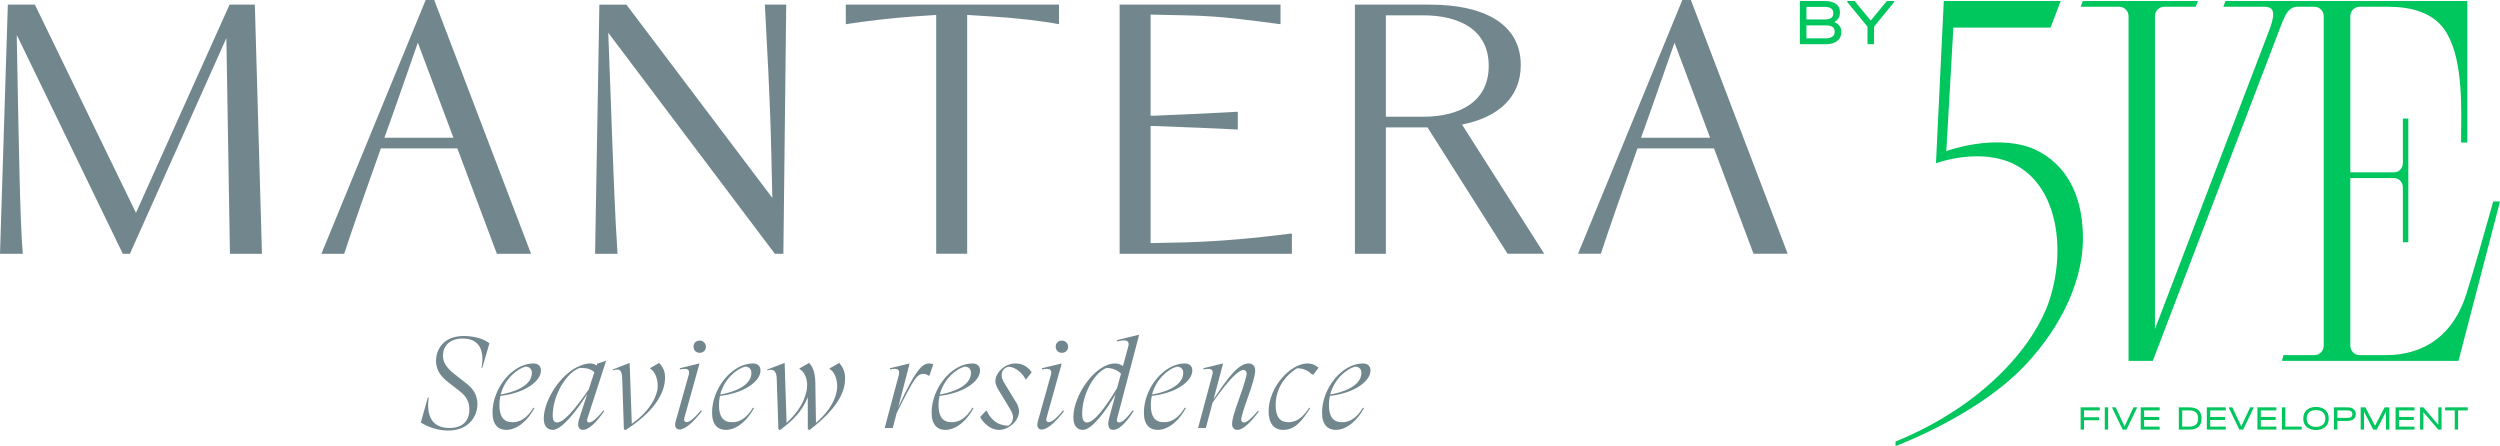 <?xml version="1.0" encoding="UTF-8"?> <svg xmlns="http://www.w3.org/2000/svg" xmlns:xlink="http://www.w3.org/1999/xlink" xmlns:xodm="http://www.corel.com/coreldraw/odm/2003" xml:space="preserve" width="102.423mm" height="18.277mm" version="1.1" style="shape-rendering:geometricPrecision; text-rendering:geometricPrecision; image-rendering:optimizeQuality; fill-rule:evenodd; clip-rule:evenodd" viewBox="0 0 14295.46 2550.94"> <defs> <style type="text/css"> .fil1 {fill:#00C65E;fill-rule:nonzero} .fil0 {fill:#71878D;fill-rule:nonzero} </style> </defs> <g id="Слой_x0020_1">  <path class="fil0" d="M2406.33 2415.87l40.21 -143.23 5.08 0c-15.31,107.44 20.45,174.63 118.37,174.63 86.98,0 114.02,-52.59 114.02,-105.95 0,-51.14 -24.12,-80.39 -57,-105.99l-62.1 -48.18c-32.91,-25.58 -71.66,-62.14 -71.66,-123.51 0,-64.36 41.68,-142.49 159.34,-142.49 39.49,0 103.8,8.78 146.16,41.69l-40.92 140.28 -4.44 0c18.31,-98.71 -11.65,-167.38 -107.37,-167.38 -78.96,0 -113.29,46.77 -113.29,97.91 0,42.42 26.32,73.82 65.79,105.24l64.33 50.43c31.39,24.1 67.16,59.17 67.16,121.3 0,76.04 -55.52,151.28 -166.59,151.28 -54.07,0 -113.24,-17.53 -157.09,-46.05zm-908.41 -964.79l-40.71 -1424.61 -144.49 0 -535.28 1190.57 -577.97 -1190.57 -154.67 0 -44.79 1424.61 130.25 0c-16.23,-197.4 -22.4,-632.92 -28.46,-921.92l-6.13 -329.7 606.52 1251.62 40.66 0 551.58 -1233.32 20.35 1233.32 183.15 0zm1343.25 0l195.39 0 -553.59 -1451.09 -48.88 0 -596.28 1451.09 130.25 0c50.85,-154.67 126.2,-368.36 209.64,-602.4l437.53 0 225.94 602.4zm-643.11 -663.46c24.4,-69.19 50.83,-140.45 75.29,-211.63l115.97 -331.75 203.51 543.39 -394.77 0zm2175.57 -761.15c10.23,201.46 30.51,543.4 36.69,846.64l6.06 258.43 -834.44 -1105.07 -154.67 0 -24.41 1424.61 128.25 0c-14.29,-211.63 -24.48,-482.32 -40.71,-938.22l-12.24 -325.64 952.52 1263.86 48.79 0 16.29 -1424.61 -122.13 0zm462.77 0l0 111.97c103.86,-16.36 250.35,-34.64 394.84,-44.82l122.14 -8.12 0 1365.58 177.08 0 0 -1365.58 130.22 8.12c140.42,8.11 301.23,26.42 394.84,44.82l0 -111.97 -1219.12 0zm1938.35 1359.48l-195.39 4.12 0 -669.64 18.31 0c205.55,8.17 331.75,12.23 480.31,20.41l0 -101.78c-148.56,8.11 -270.65,14.18 -476.21,22.42l-22.42 0 0 -577.99 195.39 4.06c215.75,4.06 372.44,28.43 547.46,50.89l0 -111.97 -919.93 0 0 1424.61 985.05 0 0 -116.01c-211.62,26.46 -400.95,44.78 -612.59,50.89zm1845.92 65.12l209.62 0 -470.14 -738.77c203.57,-40.66 335.83,-152.61 335.83,-339.83 0,-238.14 -213.69,-346 -518.99,-346l-429.42 0 0 1424.61 177.08 0 0 -722.49 238.11 0 457.91 722.49zm-696.02 -783.55l0 -579.98 211.65 0c207.62,0 376.48,81.43 376.48,288.99 0,207.59 -168.87,291 -376.48,291l-211.65 0zm2102.33 783.55l195.37 0 -553.56 -1451.09 -48.84 0 -596.33 1451.09 130.25 0c50.9,-154.67 126.2,-368.36 209.62,-602.44l437.55 0 225.93 602.44zm-643.13 -663.46c24.43,-69.19 50.85,-140.45 75.31,-211.63l116.03 -331.75 203.5 543.39 -394.84 0zm-1777.41 1468.2c70.16,-11.72 178.3,-46.78 178.3,-124.23 0,-16.82 -9.49,-35.12 -36.54,-35.12 -47.5,12.51 -119.15,70.22 -141.76,159.35zm-1.44 8.03c-3.7,16.08 -5.92,32.9 -5.92,51.14 0,67.25 23.38,99.43 76.03,99.43 42.42,0 83.33,-24.17 118.39,-83.34l5.85 2.93c-35.05,65.79 -95.69,124.25 -161.5,124.25 -43.13,0 -78.19,-27.05 -78.19,-98.65 0,-141.05 115.45,-281.32 233.84,-281.38 21.19,0 43.13,10.23 43.13,40.2 0,63.59 -95.72,130.04 -231.62,145.42zm-350.79 88.46c0,-139.6 125.69,-274.02 222.17,-274.02 35.05,0 55.51,17.53 63.58,24.77l-30.72 39.47 -6.6 -0.71c-15.3,-16.05 -41.63,-35.06 -84.71,-36.54 -71.6,43.1 -123.52,116.93 -123.52,211.93 0,67.23 25.54,97.21 73.08,97.21 40.17,0 78.93,-21.2 119.11,-83.34l5.11 2.99c-43.85,69.35 -86.23,124.19 -152.72,124.19 -57.74,0 -84.78,-40.92 -84.78,-105.95zm-56.28 0.7c-50.43,67.23 -91.34,105.22 -122.03,105.22 -14.6,0 -30.69,-8.72 -30.69,-34.33 0,-20.52 8.01,-55.51 44.57,-156.38 21.94,-60.64 38.7,-116.93 38.7,-131.59 0,-11.61 -6.59,-20.39 -18.24,-20.39 -21.9,0 -67.25,31.39 -176.11,185.55l-38.75 146.2 -44.54 0 81.08 -302.55c8.07,-28.5 -3.66,-39.43 -36.54,-34.35l-14.6 2.21 1.42 -7.29 111.85 -27.05 -54.84 205.31c85.53,-130.82 145.42,-205.31 200.97,-205.31 19.04,0 37.29,11.67 37.29,40.2 0,28.47 -17.54,86.98 -42.42,155.65 -20.46,56.29 -37.27,108.88 -37.27,125.67 0,10.19 6.57,16.11 15.37,16.11 18.3,0 47.48,-27.76 79.61,-67.25l5.15 4.37zm-610.2 -97.18c70.18,-11.72 178.32,-46.78 178.32,-124.23 0,-16.82 -9.52,-35.12 -36.54,-35.12 -47.51,12.51 -119.15,70.22 -141.78,159.35zm-1.45 8.03c-3.7,16.08 -5.85,32.9 -5.85,51.14 0,67.25 23.34,99.43 75.97,99.43 42.42,0 83.34,-24.17 118.4,-83.34l5.86 2.93c-35.06,65.79 -95.72,124.25 -161.51,124.25 -43.13,0 -78.19,-27.05 -78.19,-98.65 0,-141.05 115.44,-281.32 233.84,-281.32 21.16,0 43.13,10.17 43.13,40.14 0,63.59 -95.72,130.04 -231.65,145.42zm-198.77 -44.55l22.62 -82.56c-20.46,-19.75 -46.73,-32.14 -83.27,-32.91 -73.11,29.98 -138.86,153.45 -138.86,261.66 0,40.92 13.89,50.37 27.05,50.37 37.98,0 97.21,-71.6 172.46,-196.56zm88.42 127.15l6.59 3.67c-45.29,71.6 -86.27,108.1 -116.25,108.1 -20.45,0 -29.17,-14.6 -29.17,-34.35 0,-13.87 4.37,-30.62 8.01,-44.55l33.68 -124.26c-62.15,106.73 -138.9,203.16 -186.41,203.16 -30.68,0 -54.78,-20.42 -54.78,-72.34 0,-126.4 125.67,-307.59 238.98,-307.59 16.82,0 33.57,6.56 44.57,15.31l30.69 -113.24c8.01,-28.53 -8.81,-38.05 -40.92,-32.19l-24.1 4.41 2.15 -8.05 124.96 -30.69 -126.4 480.83c-3.66,13.89 2.16,21.19 11.67,21.19 16.09,0 43.13,-21.95 76.75,-69.41zm-439.18 -364.65c0,-19.75 14.6,-34.35 35.1,-34.35 20.45,0 35.79,16.11 35.79,35.06 0,19.68 -14.6,35.06 -35.79,35.06 -21.23,0 -35.1,-16.02 -35.1,-35.77zm-105.22 446.48c0,-5.14 0.71,-11.71 2.93,-18.3l74.48 -265.23c8.07,-28.54 -3.6,-39.47 -36.5,-34.35l-14.66 2.22 1.51 -7.34 111.81 -26.99 -86.23 309.08c-5.85,19.69 1.44,26.27 13.89,26.27 18.97,0 51.87,-32.13 80.35,-67.19l5.14 4.37c-47.5,62.82 -95.72,105.28 -127.17,105.28 -14.61,0 -25.56,-8.79 -25.56,-27.82zm-326.7 -43.84l33.61 -35.77 3.67 0c18.3,40.16 54.84,85.47 124.96,85.47 11.71,-6.57 25.6,-24.87 25.6,-48.26 0,-20.41 -10.96,-37.21 -23.38,-57.73l-61.4 -101.51c-3.64,-5.92 -16.08,-27.09 -16.08,-48.28 0,-40.91 47.5,-100.07 115.45,-100.07 43.84,0 75.24,24.77 92.06,50.37l-31.42 40.25 -3.64 0c-16.09,-32.17 -55.58,-71.67 -98.65,-71.67 -24.09,6.59 -37.99,22.68 -37.99,48.28 0,18.97 9.48,35.05 17.49,48.22l68.73 112.51c9.5,15.33 13.15,34.35 13.15,47.51 0,50.43 -56.22,104.5 -115.44,104.5 -49.72,0 -91.35,-43.13 -106.72,-73.82zm-230.9 -128.62c70.18,-11.72 178.29,-46.78 178.29,-124.23 0,-16.82 -9.48,-35.12 -36.51,-35.12 -47.5,12.51 -119.14,70.22 -141.78,159.35zm-1.49 8.03c-3.64,16.08 -5.85,32.9 -5.85,51.14 0,67.25 23.39,99.43 76.04,99.43 42.39,0 83.31,-24.17 118.36,-83.34l5.86 2.93c-35.06,65.79 -95.72,124.25 -161.5,124.25 -43.13,0 -78.19,-27.05 -78.19,-98.65 0,-141.05 115.47,-281.32 233.83,-281.32 21.19,0 43.14,10.17 43.14,40.14 0,63.59 -95.72,130.04 -231.69,145.42zm-35.79 -180.51l-21.89 64.3 -6.57 0c-6.57,-6.57 -17.57,-9.49 -25.61,-9.49 -37.25,0 -51.14,15.35 -154.93,222.87l-22.62 86.27 -46.06 0 80.41 -302.58c7.3,-28.47 -3.66,-39.43 -36.55,-34.32l-14.6 2.21 1.44 -7.31 111.8 -27.02 -65.01 249.92c99.42,-213.44 136.63,-249.92 176.83,-249.92 5.86,0 16.09,1.49 23.38,5.08zm-504.22 81.87c0,63.53 -29.24,160.8 -204.57,294.5l-8.78 -5.86 0 -182.65c-35.06,82.56 -78.2,127.14 -159.32,188.51l-8.78 -5.86 -9.46 -287.91c-0.77,-32.9 -11,-62.81 -54.13,-47.5l0.71 -5.81 98.71 -37.32 10.94 342.76c94.99,-86.26 117.66,-169.58 117.66,-217.08 0,-37.22 -16.08,-76.7 -43.84,-90.58l0 -3.7 54.8 -31.4c16.8,16.82 34.33,45.33 35.79,111.09l3.7 231.68c96.42,-83.33 121.32,-161.51 121.32,-209.01 0,-40.91 -14.67,-83.33 -43.14,-98.65l0 -3.7 54.8 -31.4c24.83,27.82 33.61,56.29 33.61,89.9zm-713.96 90.61c70.18,-11.72 178.32,-46.78 178.32,-124.23 0,-16.82 -9.49,-35.06 -36.54,-35.06 -47.5,12.45 -119.1,70.16 -141.78,159.29zm-1.42 8.03c-3.7,16.08 -5.86,32.9 -5.86,51.14 0,67.25 23.34,99.43 75.98,99.43 42.4,0 83.31,-24.12 118.37,-83.28l5.85 2.88c-35.05,65.79 -95.69,124.25 -161.5,124.25 -43.13,0 -78.19,-27.05 -78.19,-98.65 0,-141.05 115.47,-281.32 233.84,-281.32 21.23,0 43.13,10.17 43.13,40.14 0,63.59 -95.72,130.04 -231.62,145.42zm-151.3 -282.05c0,-19.75 14.66,-34.35 35.12,-34.35 20.45,0 35.79,16.11 35.79,35.12 0,19.68 -14.61,35 -35.79,35 -21.24,0 -35.12,-16.02 -35.12,-35.77zm-105.24 446.48c0,-5.08 0.74,-11.67 2.94,-18.24l74.53 -265.29c8.03,-28.47 -3.64,-39.47 -36.55,-34.35l-14.59 2.22 1.44 -7.34 111.8 -26.99 -86.2 309.08c-5.86,19.69 1.44,26.27 13.87,26.27 18.97,0 51.87,-32.13 80.39,-67.19l5.09 4.42c-47.5,62.77 -95.71,105.22 -127.12,105.22 -14.66,0 -25.61,-8.79 -25.61,-27.82zm-302.54 -262.36c-1.42,-42.35 -9.49,-63.53 -54.07,-47.5l0.73 -5.81 95.78 -37.32 12.38 347.9c109.65,-76.03 148.35,-166.61 148.35,-216.31 0,-35.09 -13.16,-82.6 -43.13,-98.69l0 -3.6 51.14 -29.3c24.16,26.31 33.67,48.99 33.67,83.31 0,62.88 -30.68,176.13 -226.57,301.13l-8.75 -5.86 -9.52 -287.95zm-191.45 60.7l32.14 -97.94c-19.71,-18.97 -41.65,-24.87 -83.28,-24.87 -74.55,24.87 -154.93,153.5 -154.93,273.37 0,30.64 12.44,38.7 24.09,38.7 38.05,0 100.14,-70.16 181.98,-189.26zm83.33 119.82l5.81 3.63c-49.66,71.61 -92.05,108.17 -122.03,108.17 -18.97,0 -27.75,-13.89 -27.75,-31.42 0,-14.64 5.85,-32.88 10.98,-47.48l41.63 -127.89c-67.22,108.14 -149.06,206.79 -197.34,206.79 -28.46,0 -51.85,-18.97 -51.85,-65.75 0,-76.74 58.44,-204.63 164.43,-278.41 25.54,-17.53 70.18,-35.83 99.36,-35.83 15.38,0 27.76,3.66 37.99,12.39l3.66 -10.9 51.18 -16.85 -107.43 331.79c-4.35,13.83 0.74,21.19 10.23,21.19 16.04,0 44.58,-21.94 81.12,-69.44zm-586.81 -90.62c70.16,-11.72 178.3,-46.78 178.3,-124.23 0,-16.82 -9.5,-35.06 -36.54,-35.06 -47.51,12.45 -119.11,70.16 -141.76,159.29zm-1.45 8.03c-3.64,16.08 -5.85,32.9 -5.85,51.14 0,67.25 23.38,99.43 75.97,99.43 42.4,0 83.33,-24.12 118.43,-83.28l5.81 2.88c-35.06,65.79 -95.71,124.25 -161.44,124.25 -43.14,0 -78.24,-27.05 -78.24,-98.65 0,-141.05 115.45,-281.32 233.88,-281.32 21.19,0 43.13,10.17 43.13,40.14 0,63.59 -95.78,130.04 -231.68,145.42z"></path> <path class="fil1" d="M12725.71 5.68l-12.46 32.86 233.81 0c71.45,0 52.81,58.86 36.76,113.51l-661.44 1729.31 0 -1789.13c0,-29.66 24.03,-53.69 53.71,-53.69l179.51 0 12.59 -32.86 -658.3 0 -12.45 32.86 220.18 0c29.63,0 53.67,24.03 53.67,53.69l0 1971.32 138.74 0 728.56 -1905.55c23.22,-57.94 41.45,-119.46 99.21,-119.46l95.08 0 0 -32.86 -507.15 0zm-1610.79 0l668.64 0 -58.24 152.27 -555.63 0 -40.27 706.2c0,0 222.17,-83.45 433.07,-34.61 119.07,27.55 348.11,149.05 348.11,532.89 0,282.61 -164.6,562.42 -360.03,755.84 -189.36,187.46 -480.65,342.21 -711.59,432.66l0 -25.99c524.96,-215.03 797.81,-565.89 877.5,-800.87 96.99,-286.17 53.81,-646.77 -185.65,-778.01 -200.5,-109.91 -460.65,-12.51 -460.65,-12.51l44.73 -927.88zm2988.55 1674.52c-72.45,229.79 -233.8,350.5 -462.64,350.5l-147.53 0c-29.62,0 -53.69,-24.03 -53.69,-53.71l0 -958.77 249.51 0c29.59,0 50.87,24.06 50.87,53.71l0 313.3 31.38 0 0 -707.5 -31.38 0 0 253.94c0,29.67 -21.28,53.71 -50.87,53.71l-249.51 0 0 -893.14c0,-29.66 24.08,-53.69 53.69,-53.69l160.94 0c129.96,0 267.07,30.48 337.28,151.51 96.35,166.01 82.29,442.41 81.02,624.91l36.07 0 0 -809.27 -1051.35 0 0 32.86 176.42 0c29.67,0 53.72,24.03 53.72,53.69l0 1884.75c0,29.67 -24.05,53.71 -53.72,53.71l-176.42 0 -8.97 32.86 1009.77 0 237.4 -911.4 -38.76 0c-32.87,117.14 -111.03,394.28 -153.22,528.05zm-2096.7 649.15l0 17.25 -89.95 0 0 39.35 86.05 0 0 17.25 -86.05 0 0 53.32 -19.39 0 0 -127.17 109.34 0zm28.67 127.17l19.19 0 0 -127.17 -19.19 0 0 127.17zm184.03 -127.17l0 2.89 -59.78 124.28 -22.05 0 -59.75 -124.28 0 -2.89 19.79 0 50.97 108.77 51 -108.77 19.82 0zm129.84 0l0 17.25 -88.75 0 0 37.59 84.85 0 0 17.27 -84.85 0 0 37.81 88.75 0 0 17.25 -108.16 0 0 -127.17 108.16 0zm219.86 65.32l0 -3.28c0,-14.74 -4.31,-25.88 -12.94,-33.47 -8.58,-7.54 -21.27,-11.32 -38.09,-11.32l-39.92 0 0 92.66 40.14 0c33.87,0 50.8,-14.85 50.8,-44.59zm-50.8 -65.32c23,0 40.53,5.3 52.41,15.88 11.95,10.59 17.92,26.04 17.92,46.34l0 2.9c0,20.31 -5.97,35.7 -17.92,46.24 -11.88,10.51 -29.41,15.8 -52.41,15.8l-59.51 0 0 -127.17 59.51 0zm208.79 0l0 17.25 -88.81 0 0 37.59 84.89 0 0 17.27 -84.89 0 0 37.81 88.81 0 0 17.25 -108.18 0 0 -127.17 108.18 0zm159.56 0l0 2.89 -59.74 124.28 -22.08 0 -59.72 -124.28 0 -2.89 19.79 0 50.99 108.77 50.96 -108.77 19.81 0zm129.87 0l0 17.25 -88.82 0 0 37.59 84.92 0 0 17.27 -84.92 0 0 37.81 88.82 0 0 17.25 -108.2 0 0 -127.17 108.2 0zm51.39 0l0 109.91 93.63 0 0 17.25 -113.03 0 0 -127.17 19.4 0zm214.4 99.25c9.31,-8.14 13.99,-19.43 13.99,-33.93l0 -3.1c0,-14.61 -4.68,-25.99 -13.99,-34.22 -9.3,-8.19 -22.35,-12.31 -38.98,-12.31 -16.69,0 -29.69,4.12 -39.05,12.31 -9.35,8.23 -14.06,19.61 -14.06,34.22l0 3.1c0,14.5 4.7,25.79 14.06,33.93 9.37,8.15 22.36,12.23 39.05,12.23 16.64,0 29.69,-4.08 38.98,-12.23zm-77.39 22.29c-10.94,-5.29 -19.41,-12.77 -25.36,-22.47 -5.93,-9.71 -8.89,-21.09 -8.89,-34.13l0 -2.54c0,-13.01 2.96,-24.45 8.89,-34.22 5.95,-9.74 14.42,-17.27 25.36,-22.57 11.03,-5.29 23.8,-7.96 38.41,-7.96 14.61,0 27.36,2.67 38.28,7.96 10.96,5.3 19.39,12.83 25.32,22.57 5.92,9.77 8.86,21.22 8.86,34.22l0 2.54c0,13.04 -2.94,24.41 -8.86,34.13 -5.93,9.7 -14.36,17.18 -25.32,22.47 -10.93,5.3 -23.67,7.96 -38.28,7.96 -14.61,0 -27.38,-2.65 -38.41,-7.96zm238.92 -66.59c4.79,-3.55 7.1,-8.56 7.1,-15l0 -2.34c0,-6.48 -2.32,-11.47 -7.1,-15.02 -4.7,-3.56 -11.28,-5.33 -19.83,-5.33l-58.52 0 0 43.02 58.52 0c8.56,0 15.13,-1.74 19.83,-5.32zm-19.41 -54.95c14.17,0 25.43,3.39 33.68,10.17 8.26,6.8 12.45,15.95 12.45,27.43l0 2.34c0,11.5 -4.19,20.64 -12.45,27.41 -8.25,6.8 -19.51,10.17 -33.68,10.17l-58.94 0 0 49.63 -19.37 0 0 -127.17 78.31 0zm238.03 127.17l-19.19 0 0 -102.39 -52.72 102.39 -19.95 0 -52.79 -102.56 0 102.56 -19.16 0 0 -127.17 27.13 0 54.88 105.46 54.85 -105.46 26.94 0 0 127.17zm143.86 -127.17l0 17.25 -88.8 0 0 37.59 84.92 0 0 17.27 -84.92 0 0 37.81 88.8 0 0 17.25 -108.18 0 0 -127.17 108.18 0zm155.05 0l0 127.17 -18.94 0 -85.32 -100.21 0 100.21 -18.79 0 0 -127.17 18.95 0 85.32 100.02 0 -100.02 18.77 0zm20.22 17.25l0 -17.25 129.29 0 0 17.25 -55.08 0 0 109.91 -19.19 0 0 -109.91 -55.02 0zm-3490.74 -2167.18c0,-22.89 -16.82,-34.31 -50.48,-34.31l-110.85 0 0 74.23 110.85 0c15.79,0 28.19,-3.21 37.08,-9.6 8.89,-6.41 13.4,-15.14 13.4,-26.17l0 -4.15zm-161.33 -140.19l0 71.98 103.33 0c33.39,0 50.12,-11.29 50.12,-33.93l0 -4.54c0,-10.79 -4.37,-19.07 -12.85,-24.86 -8.5,-5.78 -20.88,-8.65 -36.95,-8.65l-103.65 0zm189.02 108.32c6.89,9.18 10.34,20.14 10.34,32.97l0 4.13c0,20.89 -7.97,37.45 -23.92,49.76 -15.97,12.35 -37.22,18.48 -63.87,18.48l-149.25 0 0 -247.21 141.32 0c27.65,0 49.17,5.47 64.66,16.37 15.41,10.94 23.14,26.34 23.14,46.2l0 4.49c0,11.81 -2.79,22.26 -8.3,31.29 -5.47,9.03 -13.55,16.47 -24.08,22.25 12.99,5.02 23.03,12.13 29.95,21.27zm312.7 -136.24l-115.27 141.33 0 100.24 -37.35 0 0 -100.24 -115.69 -141.33 0 -5.64 41.86 0 92.33 111.94 92.31 -111.94 41.82 0 0 5.64z"></path> </g> </svg> 